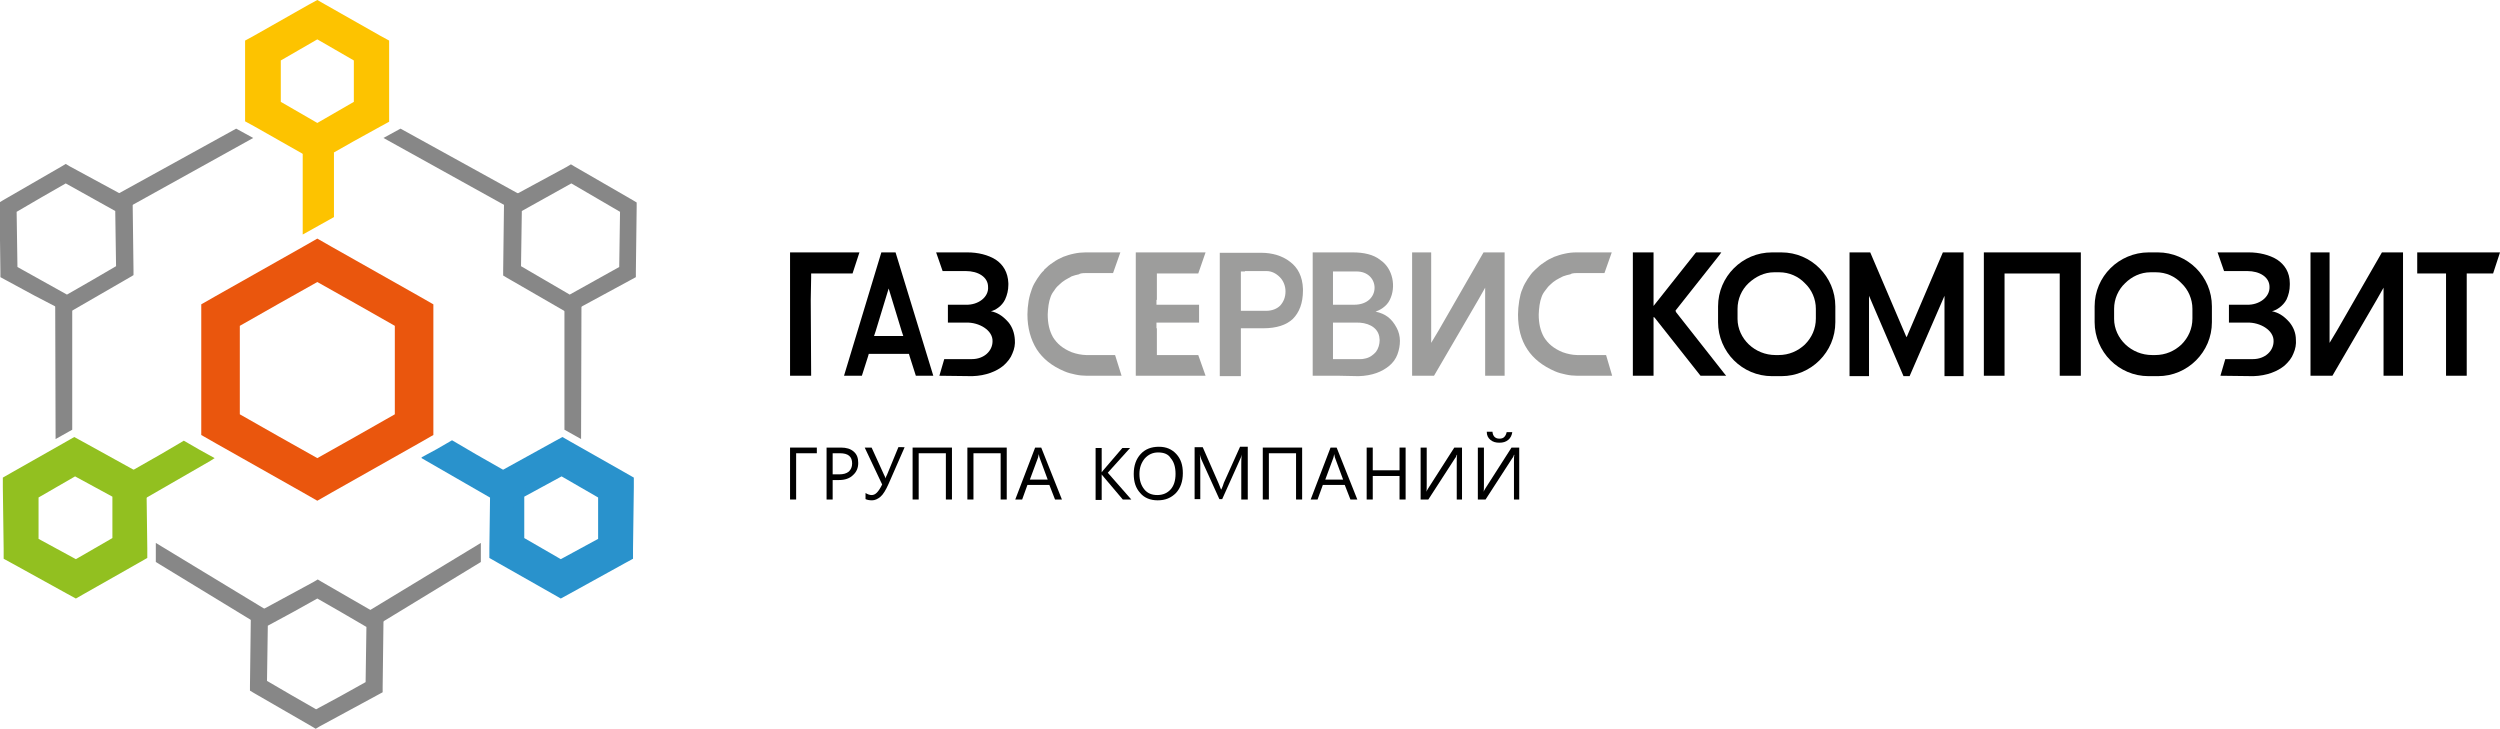 <?xml version="1.0" encoding="UTF-8"?> <!-- Generator: Adobe Illustrator 22.0.0, SVG Export Plug-In . SVG Version: 6.00 Build 0) --> <svg xmlns="http://www.w3.org/2000/svg" xmlns:xlink="http://www.w3.org/1999/xlink" id="Слой_1" x="0px" y="0px" viewBox="0 0 616.1 179.6" style="enable-background:new 0 0 616.1 179.6;" xml:space="preserve"> <style type="text/css"> .st0{fill-rule:evenodd;clip-rule:evenodd;} .st1{fill-rule:evenodd;clip-rule:evenodd;fill:#9D9D9C;} .st2{fill-rule:evenodd;clip-rule:evenodd;fill:#FDC300;} .st3{fill-rule:evenodd;clip-rule:evenodd;fill:#2992CC;} .st4{fill-rule:evenodd;clip-rule:evenodd;fill:#878787;} .st5{fill-rule:evenodd;clip-rule:evenodd;fill:#92C020;} .st6{fill-rule:evenodd;clip-rule:evenodd;fill:#EA560D;} </style> <g> <g> <g> <path d="M201.3,111.7h-5.1v11.4h-1.5v-12.8h6.6V111.7z"></path> <path d="M205.2,118.3v4.8h-1.5v-12.8h3.5c1.4,0,2.4,0.3,3.2,1c0.8,0.7,1.1,1.6,1.1,2.8c0,1.2-0.4,2.2-1.3,3 c-0.8,0.8-2,1.2-3.4,1.2H205.2z M205.2,111.7v5.2h1.6c1,0,1.8-0.2,2.4-0.7c0.5-0.5,0.8-1.1,0.8-2c0-1.7-1-2.5-3-2.5H205.2z"></path> <path d="M222.9,110.3l-3.9,8.9c-0.7,1.6-1.4,2.7-2,3.2c-0.7,0.6-1.4,0.9-2.1,0.9c-0.6,0-1.2-0.1-1.6-0.3v-1.5 c0.5,0.3,1,0.5,1.5,0.5c0.5,0,0.9-0.2,1.3-0.6c0.4-0.4,0.8-1,1.3-2l-4.3-9.1h1.7l3.1,6.8c0.1,0.1,0.2,0.4,0.3,0.8h0 c0-0.1,0.1-0.3,0.4-0.9l2.8-6.8H222.9z"></path> <path d="M234.6,123.1h-1.5v-11.4h-6.7v11.4h-1.5v-12.8h9.7V123.1z"></path> <path d="M248.1,123.1h-1.5v-11.4h-6.7v11.4h-1.5v-12.8h9.7V123.1z"></path> <path d="M261.7,123.1h-1.7l-1.4-3.6h-5.4l-1.3,3.6h-1.7l4.9-12.8h1.5L261.7,123.1z M258.2,118.2l-2-5.4c-0.1-0.2-0.1-0.5-0.2-0.9 h0c-0.1,0.4-0.1,0.6-0.2,0.9l-2,5.4H258.2z"></path> <path d="M278.8,123.1h-2.1l-4.9-5.8c-0.2-0.2-0.3-0.4-0.3-0.4h0v6.3H270v-12.8h1.5v6h0c0.1-0.1,0.2-0.3,0.3-0.4l4.8-5.6h1.9 l-5.5,6.1L278.8,123.1z"></path> <path d="M285.3,123.3c-1.8,0-3.3-0.6-4.3-1.8c-1.1-1.2-1.6-2.7-1.6-4.7c0-2.1,0.6-3.7,1.7-4.9c1.1-1.2,2.6-1.8,4.5-1.8 c1.8,0,3.2,0.6,4.3,1.8c1.1,1.2,1.6,2.7,1.6,4.7c0,2.1-0.6,3.7-1.7,4.9C288.6,122.7,287.2,123.3,285.3,123.3z M285.4,111.5 c-1.3,0-2.4,0.5-3.3,1.5c-0.8,1-1.3,2.2-1.3,3.8c0,1.6,0.4,2.8,1.2,3.8c0.8,1,1.9,1.4,3.2,1.4c1.4,0,2.5-0.5,3.3-1.4 c0.8-0.9,1.2-2.2,1.2-3.8c0-1.7-0.4-3-1.2-3.9C287.9,111.9,286.8,111.5,285.4,111.5z"></path> <path d="M307.4,123.1h-1.5v-8.6c0-0.7,0-1.5,0.1-2.5h0c-0.1,0.6-0.3,1-0.4,1.2l-4.4,9.8h-0.7l-4.4-9.7c-0.1-0.3-0.3-0.7-0.4-1.3 h0c0,0.5,0.1,1.3,0.1,2.5v8.5h-1.4v-12.8h2l3.9,8.9c0.3,0.7,0.5,1.2,0.6,1.5h0.1c0.3-0.7,0.5-1.2,0.6-1.6l4-8.9h1.9V123.1z"></path> <path d="M320.9,123.1h-1.5v-11.4h-6.7v11.4h-1.5v-12.8h9.7V123.1z"></path> <path d="M334.5,123.1h-1.7l-1.4-3.6h-5.4l-1.3,3.6h-1.7l4.9-12.8h1.5L334.5,123.1z M331,118.2l-2-5.4c-0.1-0.2-0.1-0.5-0.2-0.9h0 c-0.1,0.4-0.1,0.6-0.2,0.9l-2,5.4H331z"></path> <path d="M346.4,123.1h-1.5v-5.8h-6.6v5.8h-1.5v-12.8h1.5v5.6h6.6v-5.6h1.5V123.1z"></path> <path d="M360.5,123.1H359v-9.2c0-0.8,0-1.4,0.1-1.8h-0.1c-0.1,0.3-0.2,0.6-0.4,0.8l-6.6,10.2h-1.9v-12.8h1.5v9c0,1,0,1.6-0.1,1.9 h0c0.1-0.3,0.3-0.5,0.5-0.9l6.4-10h1.9V123.1z"></path> <path d="M374.6,123.1h-1.5v-9.2c0-0.8,0-1.4,0.1-1.8h-0.1c-0.1,0.3-0.2,0.6-0.4,0.8l-6.6,10.2h-1.9v-12.8h1.5v9 c0,1,0,1.6-0.1,1.9h0c0.1-0.3,0.3-0.5,0.5-0.9l6.4-10h1.9V123.1z M372.7,106.4c-0.1,0.8-0.4,1.5-1,2c-0.6,0.5-1.3,0.7-2.2,0.7 c-0.9,0-1.6-0.2-2.2-0.7c-0.6-0.5-0.9-1.1-0.9-2h1.4c0.1,1.1,0.7,1.7,1.7,1.7c0.5,0,0.9-0.1,1.2-0.4c0.3-0.3,0.5-0.7,0.6-1.2 H372.7z"></path> </g> <g> <path class="st0" d="M437.2,67.1h1.3c2.4,0,4.7,1,6.3,2.7c1.7,1.6,2.7,3.9,2.7,6.3V77v1.5c0,2.5-1,4.7-2.7,6.4 c-1.7,1.6-3.9,2.6-6.5,2.6h-0.7c-2.6,0-4.9-1-6.6-2.6c-1.7-1.6-2.8-3.9-2.8-6.3V77v-0.9c0-2.4,1-4.7,2.7-6.3l0,0 C432.6,68.2,434.8,67.1,437.2,67.1L437.2,67.1z M439,62.2h-2.3c-3.7,0-7,1.5-9.4,3.9c-2.4,2.4-3.9,5.7-3.9,9.4v3.9 c0,3.6,1.5,7,3.9,9.4l0,0c2.4,2.4,5.7,3.9,9.4,3.9h2.3c3.7,0,7-1.5,9.4-3.9c2.4-2.4,3.9-5.7,3.9-9.4v-3.9c0-3.7-1.5-7-3.9-9.4 C446,63.7,442.7,62.2,439,62.2z"></path> <polygon class="st0" points="407.5,75.4 417.8,62.4 418,62.2 418.2,62.2 423.4,62.2 424.2,62.2 423.7,62.9 413.1,76.3 412.9,76.6 413.1,77 424.9,92 425.4,92.6 424.6,92.6 419.3,92.6 419.1,92.6 419,92.5 407.7,78.2 407.6,78.2 407.5,78.1 407.5,78.3 407.5,90.6 407.5,91.6 407.5,91.6 407.5,92.6 402.4,92.6 402.4,62.2 403.5,62.2 404.5,62.2 407.5,62.2 407.5,73.9 407.5,75.1 "></polygon> <path class="st0" d="M238,75.1h-4.4v4.4h4.5c3.2-0.1,6.6,1.9,6.5,4.6c0,2.4-2.1,4.4-5.1,4.4h-6.8l-1.2,4.1l8.1,0.1 c3.4-0.1,6-1.2,7.7-2.6c1-0.9,1.8-1.9,2.2-3c0.5-1.1,0.7-2.3,0.6-3.4c-0.1-1.6-0.6-3.1-1.6-4.3c-1.6-1.8-2.9-2.4-4.3-2.7 c1-0.2,2.7-1.2,3.5-2.9c0.5-1.1,0.8-2.3,0.8-3.6h0v-0.4h0c-0.1-2.7-1.3-4.6-3.1-5.8l0,0c-1.9-1.2-4.4-1.8-7-1.8h-0.7h0l-7,0 l1.6,4.6h5.7c3.1,0,5.5,1.5,5.5,3.9C243.7,73.2,241.1,75.2,238,75.1z"></path> <path class="st0" d="M212.4,92.6l1.5-4.7l0.2-0.7h0.7h2.7h3.1h2.7h0.7l0.2,0.7l1.5,4.7h3.7h0.6l-9.3-30.4h-0.1h-0.4h-0.9h-0.7 h-0.9h-0.4h-0.1L208,92.6h0.7H212.4L212.4,92.6z M220.6,82.8h-3.1h-0.8h-1.3l0.4-1.2l3.2-10.5l3.2,10.5l0.4,1.2h-1.3H220.6z"></path> <polygon class="st1" points="353.4,92.6 364.3,73.9 366,70.9 366,74.4 366,92.6 370.8,92.6 370.8,86.4 370.8,86.4 370.8,85.4 370.8,73.9 370.8,62.2 367.9,62.2 365.6,62.2 354.5,81.5 352.7,84.5 352.7,81 352.7,73.9 352.7,62.2 349.9,62.2 348,62.2 348,92.6 "></polygon> <polygon class="st0" points="200.8,67.4 210.1,67.4 211.8,62.2 196.8,62.2 194.7,62.2 194.7,92.6 199.9,92.6 199.8,73.9 199.9,68.3 199.9,67.4 "></polygon> <polygon class="st1" points="295.5,75.1 286,75.1 285,75.1 285,74.2 285,73.9 285.1,73.9 285.1,68.3 285.1,67.4 286,67.4 295.3,67.4 297.1,62.2 286,62.2 282,62.2 279.9,62.2 279.9,92.6 282,92.6 286,92.6 297.1,92.6 295.3,87.5 286,87.5 285.1,87.5 285.1,86.5 285.1,80.9 285,80.9 285,80.4 285,79.5 286,79.5 295.5,79.5 "></polygon> <path class="st1" d="M267.4,67.3h6.9l1.8-5.1h-8.6c-0.9,0-1.9,0.1-2.8,0.3c-1,0.2-1.9,0.5-2.7,0.8c-0.9,0.4-1.7,0.8-2.5,1.4 c-0.8,0.5-1.5,1.1-2.2,1.8h0h0l0,0l0,0.1l0,0v0c-0.7,0.6-1.2,1.4-1.7,2.1c-0.5,0.8-1,1.6-1.3,2.5c-0.3,0.8-0.6,1.8-0.8,2.9 c-0.2,1.2-0.3,2.4-0.3,3.4c0,3.3,0.8,6.2,2.3,8.6c1.5,2.3,3.7,4.1,6.8,5.4c0.9,0.4,1.8,0.6,2.7,0.8c0.9,0.2,1.9,0.3,2.8,0.3h8.6 l-1.6-5.1h-7.1c-0.6,0-1.2-0.1-1.8-0.2c-0.6-0.1-1.2-0.3-1.8-0.5h0c-2.2-0.9-3.6-2.1-4.6-3.7c-0.9-1.6-1.3-3.4-1.3-5.6 c0-0.6,0.1-1.5,0.2-2.3c0.1-0.7,0.3-1.5,0.5-2v0c0.2-0.6,0.5-1.1,0.9-1.6c0.3-0.5,0.7-1,1.2-1.4v0h0l0.1-0.1v0 c0.4-0.4,0.9-0.8,1.4-1.1c0.5-0.3,1.1-0.6,1.6-0.9l0,0c0.6-0.2,1.2-0.4,1.8-0.5C266.1,67.4,266.7,67.3,267.4,67.3z"></path> <path class="st1" d="M305.8,92.6V81.8v-0.9h0.9h2.3h2.3v0c3.3,0,5.7-0.8,7.3-2.3c1.6-1.6,2.5-3.9,2.5-7v-0.4 c-0.1-3.1-1.3-5.3-3.2-6.7c-1.9-1.5-4.5-2.2-7-2.2h-0.5l-4.7,0l0,0h-1.3h-1.7h-2.1v30.4H305.8L305.8,92.6z M306.8,66.8 L306.8,66.8h0.7v0h4.6c1.3,0,2.4,0.6,3.3,1.5c0.9,0.9,1.4,2.2,1.4,3.5l0,0c0,1.5-0.5,2.6-1.3,3.5c-0.8,0.8-2,1.3-3.5,1.3v0h-5.2 h-1v-0.9v-2.3h0v-5.6v-0.9H306.8z"></path> <path class="st1" d="M332.4,88.5h-3h-0.9v-0.9l0-7.2v-0.9h0.9h4.7c2.8-0.1,5.3,1,5.8,3.4l0,0c0,0.3,0.1,0.6,0.1,0.9h0 c0,1-0.3,2.1-0.9,2.9c-0.7,0.8-1.6,1.5-2.9,1.7c-0.3,0.1-0.7,0.1-1,0.1H332.4L332.4,88.5z M333.4,62.2h-0.7h0c-1.6,0-3.1,0-4.7,0 l-4.5,0v30.4h5.6v0l0.9,0l4.8,0.1c3.4-0.1,5.8-1.1,7.5-2.5c1-0.8,1.7-1.8,2.1-2.9c0.4-1.1,0.6-2.2,0.6-3.3c0-1.1-0.3-2.3-0.8-3.2 c-1.2-2.3-2.8-3.5-5.2-4c0.9-0.3,2.7-1.2,3.5-2.9c1.6-3.2,0.8-7.7-2.3-9.8h0C338.5,62.7,336,62.2,333.4,62.2L333.4,62.2z M333.7,75.1h-4.3h-0.9v-0.9v-0.2v-2.4h0l0-3.8v-0.9h0.9h4.8C340.2,66.8,340.5,75.1,333.7,75.1z"></path> <path class="st1" d="M388.5,67.3h6.9l1.8-5.1h-8.7c-1,0-1.9,0.1-2.8,0.3c-1,0.2-1.9,0.5-2.7,0.8c-0.9,0.4-1.7,0.8-2.5,1.4 c-0.8,0.5-1.5,1.1-2.2,1.8h0h0l0,0h0l-0.1,0.1l0,0v0c-0.7,0.6-1.2,1.4-1.7,2.1c-0.5,0.8-1,1.6-1.3,2.5c-0.4,0.8-0.6,1.8-0.8,2.9 c-0.2,1.2-0.3,2.4-0.3,3.4c0,3.3,0.7,6.2,2.3,8.6c1.5,2.3,3.8,4.1,6.8,5.4c0.9,0.4,1.8,0.6,2.7,0.8h0c0.9,0.2,1.9,0.3,2.8,0.3 h8.6l-1.5-5.1h-7.1c-0.6,0-1.3-0.1-1.8-0.2c-0.6-0.1-1.2-0.3-1.8-0.5l0,0c-2.2-0.9-3.6-2.1-4.6-3.7c-0.9-1.6-1.3-3.4-1.3-5.6 c0-0.6,0.1-1.5,0.2-2.3c0.1-0.7,0.3-1.5,0.5-2v0c0.2-0.6,0.5-1.1,0.9-1.6c0.4-0.5,0.7-1,1.2-1.4v0h0l0.1-0.1v0 c0.4-0.4,0.9-0.8,1.4-1.1c0.5-0.3,1.1-0.6,1.7-0.9c0.6-0.2,1.2-0.4,1.8-0.5C387.2,67.4,387.8,67.3,388.5,67.3z"></path> <polygon class="st0" points="469.9,83.1 469.7,82.8 460.9,62.2 458.6,62.2 455.8,62.2 455.8,74 455.8,85.5 455.8,86.4 455.8,86.4 455.8,92.7 460.6,92.7 460.6,74.9 460.6,72.9 469.1,92.7 469.2,92.7 469.2,92.7 469.9,92.7 470.6,92.7 470.6,92.7 470.6,92.7 479.2,72.9 479.2,74.9 479.2,92.7 483.9,92.7 483.9,86.4 483.9,86.4 483.9,85.5 483.9,74 483.9,62.2 481.1,62.2 478.8,62.2 470,82.8 "></polygon> <polygon class="st0" points="496.6,67.4 505,67.4 506.7,67.4 507.6,67.4 507.6,68.3 507.6,73.9 507.6,92.6 512.8,92.6 512.8,62.2 510.7,62.2 507.3,62.2 494.3,62.2 491,62.2 488.9,62.2 488.9,92.6 494,92.6 494,73.9 494,68.3 494,67.4 495,67.4 "></polygon> <polygon class="st0" points="574.8,92.6 585.7,73.9 587.4,70.9 587.4,74.4 587.4,92.6 592.2,92.6 592.2,86.4 592.2,86.4 592.2,85.4 592.2,73.9 592.2,62.2 589.3,62.2 587,62.2 575.9,81.5 574.1,84.5 574.1,81 574.1,73.9 574.1,62.2 571.3,62.2 569.4,62.2 569.4,92.6 "></polygon> <polygon class="st0" points="595.7,67.4 601.8,67.4 601.8,67.4 602.8,67.4 602.8,68.3 602.8,92.6 607.9,92.6 607.9,73.9 607.9,68.3 607.9,67.4 608.9,67.4 614.4,67.4 616.1,62.2 610.1,62.2 605.8,62.2 604.9,62.2 600.2,62.2 595.7,62.2 "></polygon> <path class="st0" d="M530,67.1h1.3c2.5,0,4.7,1,6.3,2.7c1.7,1.6,2.7,3.9,2.7,6.3V77v1.5c0,2.5-1,4.7-2.7,6.4 c-1.7,1.6-3.9,2.6-6.5,2.6h-0.7c-2.6,0-4.9-1-6.6-2.6c-1.7-1.6-2.8-3.9-2.8-6.3V77v-0.9c0-2.4,1-4.7,2.7-6.3h0 C525.3,68.2,527.5,67.1,530,67.1L530,67.1z M531.8,62.2h-2.3c-3.6,0-7,1.5-9.4,3.9c-2.4,2.4-3.9,5.7-3.9,9.4v3.9 c0,3.6,1.5,7,3.9,9.4l0,0c2.4,2.4,5.7,3.9,9.4,3.9h2.3c3.7,0,7-1.5,9.4-3.9c2.4-2.4,3.9-5.7,3.9-9.4v-3.9c0-3.7-1.5-7-3.9-9.4 C538.8,63.7,535.4,62.2,531.8,62.2z"></path> <path class="st0" d="M553.7,75.1h-4.4v4.4h4.5c3.2-0.1,6.6,1.9,6.5,4.6c0,2.4-2.1,4.4-5.1,4.4h-6.8l-1.2,4.1l8.1,0.1 c3.4-0.1,6-1.2,7.7-2.6c1-0.9,1.8-1.9,2.2-3c0.5-1.1,0.7-2.3,0.6-3.4c0-1.6-0.6-3.1-1.6-4.3c-1.6-1.8-2.9-2.4-4.3-2.7 c1-0.2,2.7-1.2,3.6-2.9c0.5-1.1,0.8-2.3,0.8-3.6l0,0v-0.4l0,0c0-2.7-1.3-4.6-3.1-5.8l0,0c-1.9-1.2-4.5-1.8-7-1.8h-0.7h0l-7,0 l1.6,4.6h5.7c3.1,0,5.5,1.5,5.5,3.9C559.4,73.2,556.8,75.2,553.7,75.1z"></path> </g> </g> <g> <path class="st2" d="M80.3,1.2L87,5l0,0l6.7,3.8l2.2,1.2v2.4V20v7.6v2.4l-2.2,1.2L87,34.9l0,0l-6.7,3.8l-2.2,1.2L76,38.7l-6.7-3.8 l0,0l-6.7-3.8l-2.2-1.2v-2.4V20v-7.6V10l2.2-1.2L69.3,5l0,0L76,1.2L78.2,0L80.3,1.2L80.3,1.2z M82.7,12.3l-4.5-2.6l-4.5,2.6h0 l-4.5,2.6V20v5.1l4.5,2.6h0l4.5,2.6l4.5-2.6h0l4.5-2.6V20v-5.1L82.7,12.3L82.7,12.3z"></path> <path class="st3" d="M156,135.3l0.1-7.6l0.1-7.6l0-2.4l-2.1-1.2l-6.7-3.8l-6.7-3.8l-2.1-1.2l-2.2,1.2l-6.7,3.7l-6.7,3.7l-2.2,1.2 l0,2.4l-0.1,7.6l-0.1,7.6l0,2.4l2.1,1.2l6.7,3.8l6.7,3.8l2.1,1.2l2.2-1.2l6.7-3.7l6.7-3.7l2.2-1.2L156,135.3L156,135.3z M147.4,127.7l0,5.1l-4.6,2.5l-4.6,2.5l-4.5-2.6l-4.5-2.6l0-5.1l0-5.1l4.6-2.5l4.6-2.5l4.5,2.6l4.5,2.6L147.4,127.7z"></path> <polygon class="st3" points="103.9,112.9 105.1,113.6 126.1,125.7 130,119.2 117.2,111.9 112.6,109.2 111.4,108.5 107.6,110.7 103.9,112.7 "></polygon> <g> <polygon class="st4" points="126.4,50.6 129.7,48.8 98.7,31.7 94.5,34 126.4,51.7 "></polygon> <polygon class="st4" points="140.3,74.9 139.1,74.2 139.1,105.9 143.2,108.2 143.3,73.3 "></polygon> </g> <path class="st4" d="M155.6,68.9l-7.2,3.9l-7.2,3.9l-1,0.6l-1-0.6l-7.1-4.1l-7.1-4.1l-1-0.6l0-1.2l0.1-8l0.1-8l0-1.2l1.1-0.6 l7.2-3.9l7.2-3.9l1-0.6l1,0.6l7.1,4.1l7.1,4.1l1,0.6l0,1.2l-0.1,8l-0.1,8l0,1.2L155.6,68.9L155.6,68.9z M146.5,69.2l6.1-3.4 l0.1-6.8l0.1-6.8l-6-3.5l-6-3.5l-6.1,3.4l-6.1,3.4l-0.1,6.8l-0.1,6.8l6,3.5l6,3.5L146.5,69.2z"></path> <polygon class="st2" points="82.3,53.5 82.3,37.5 74.6,37.5 74.6,57.8 "></polygon> <path class="st5" d="M0.9,135.3l-0.1-7.6l-0.1-7.6l0-2.4l2.1-1.2l6.7-3.8l6.7-3.8l2.1-1.2l2.2,1.2l6.7,3.7l6.7,3.7l2.2,1.2l0,2.4 l0.1,7.6l0.1,7.6l0,2.4l-2.1,1.2l-6.7,3.8l-6.7,3.8l-2.1,1.2l-2.2-1.2l-6.7-3.7l-6.7-3.7l-2.2-1.2L0.9,135.3L0.9,135.3z M9.5,127.7l0,5.1l4.6,2.5l4.6,2.5l4.5-2.6l4.5-2.6l0-5.1l0-5.1l-4.6-2.5l-4.6-2.5l-4.5,2.6l-4.5,2.6L9.5,127.7z"></path> <polygon class="st5" points="52.9,112.9 51.8,113.6 30.8,125.7 26.9,119.2 39.7,111.9 44.3,109.2 45.3,108.6 49.1,110.8 "></polygon> <g> <polygon class="st4" points="16.6,74.9 13.6,73.3 13.7,108.2 17.8,105.9 17.8,74.2 "></polygon> <polygon class="st4" points="30.5,50.6 30.5,51.7 62.4,34 58.2,31.7 27.2,48.8 "></polygon> </g> <path class="st4" d="M4.3,65.8l6.1,3.4l6.1,3.4l6.1-3.5l6-3.5l-0.1-6.8l-0.1-6.8l-6.1-3.4l-6.1-3.4l-6.1,3.5l-6,3.5L4.2,59 L4.3,65.8L4.3,65.8z M8.4,72.8l-7.2-3.9l-1.1-0.6l0-1.2l-0.1-8L0,51l0-1.2l1-0.6l7.1-4.1l7.1-4.1l1-0.6l1,0.6l7.2,3.9l7.2,3.9 l1.1,0.6l0,1.2l0.1,8l0.1,8l0,1.2l-1,0.6l-7.1,4.1l-7.1,4.1l-1,0.6l-1-0.6L8.4,72.8z"></path> <g> <polygon class="st4" points="64,153 67.1,151.2 38.4,133.8 38.4,138.5 64,154.1 "></polygon> <polygon class="st4" points="89.3,151.5 92.4,153.3 92.4,154.4 118.5,138.5 118.5,133.8 "></polygon> </g> <path class="st4" d="M93.2,171.2l-7.2,3.9l-7.2,3.9l-1,0.6l-1-0.6l-7.1-4.1l-7.1-4.1l-1-0.6l0-1.2l0.1-8l0.1-8l0-1.2l1.1-0.6 l7.2-3.9l7.2-3.9l1-0.6l1,0.6l7.1,4.1l7.1,4.1l1,0.6l0,1.2l-0.1,8l-0.1,8l0,1.2L93.2,171.2L93.2,171.2z M84,171.5l6.1-3.4l0.1-6.8 l0.1-6.8l-6-3.5l-6.1-3.5l-6.1,3.4l-6.1,3.3l-0.1,6.8l-0.1,6.8l6,3.5l6.1,3.5L84,171.5z"></path> <path class="st6" d="M81.7,60.8l10.8,6.1l0,0l10.8,6.1l3.5,2v3.9v12.2v12.2v3.9l-3.5,2l-10.8,6.1l0,0l-10.8,6.1l-3.5,2l-3.5-2 l-10.8-6.1l0,0l-10.8-6.1l-3.5-2v-3.9V91.2V78.9V75l3.5-2l10.8-6.1l0,0l10.8-6.1l3.5-2L81.7,60.8L81.7,60.8z M87.8,74.9l-9.6-5.4 l-9.6,5.4h0l-9.5,5.4v10.9v10.9l9.5,5.4h0l9.6,5.4l9.6-5.4h0l9.5-5.4V91.2V80.3L87.8,74.9L87.8,74.9z"></path> </g> </g> </svg> 